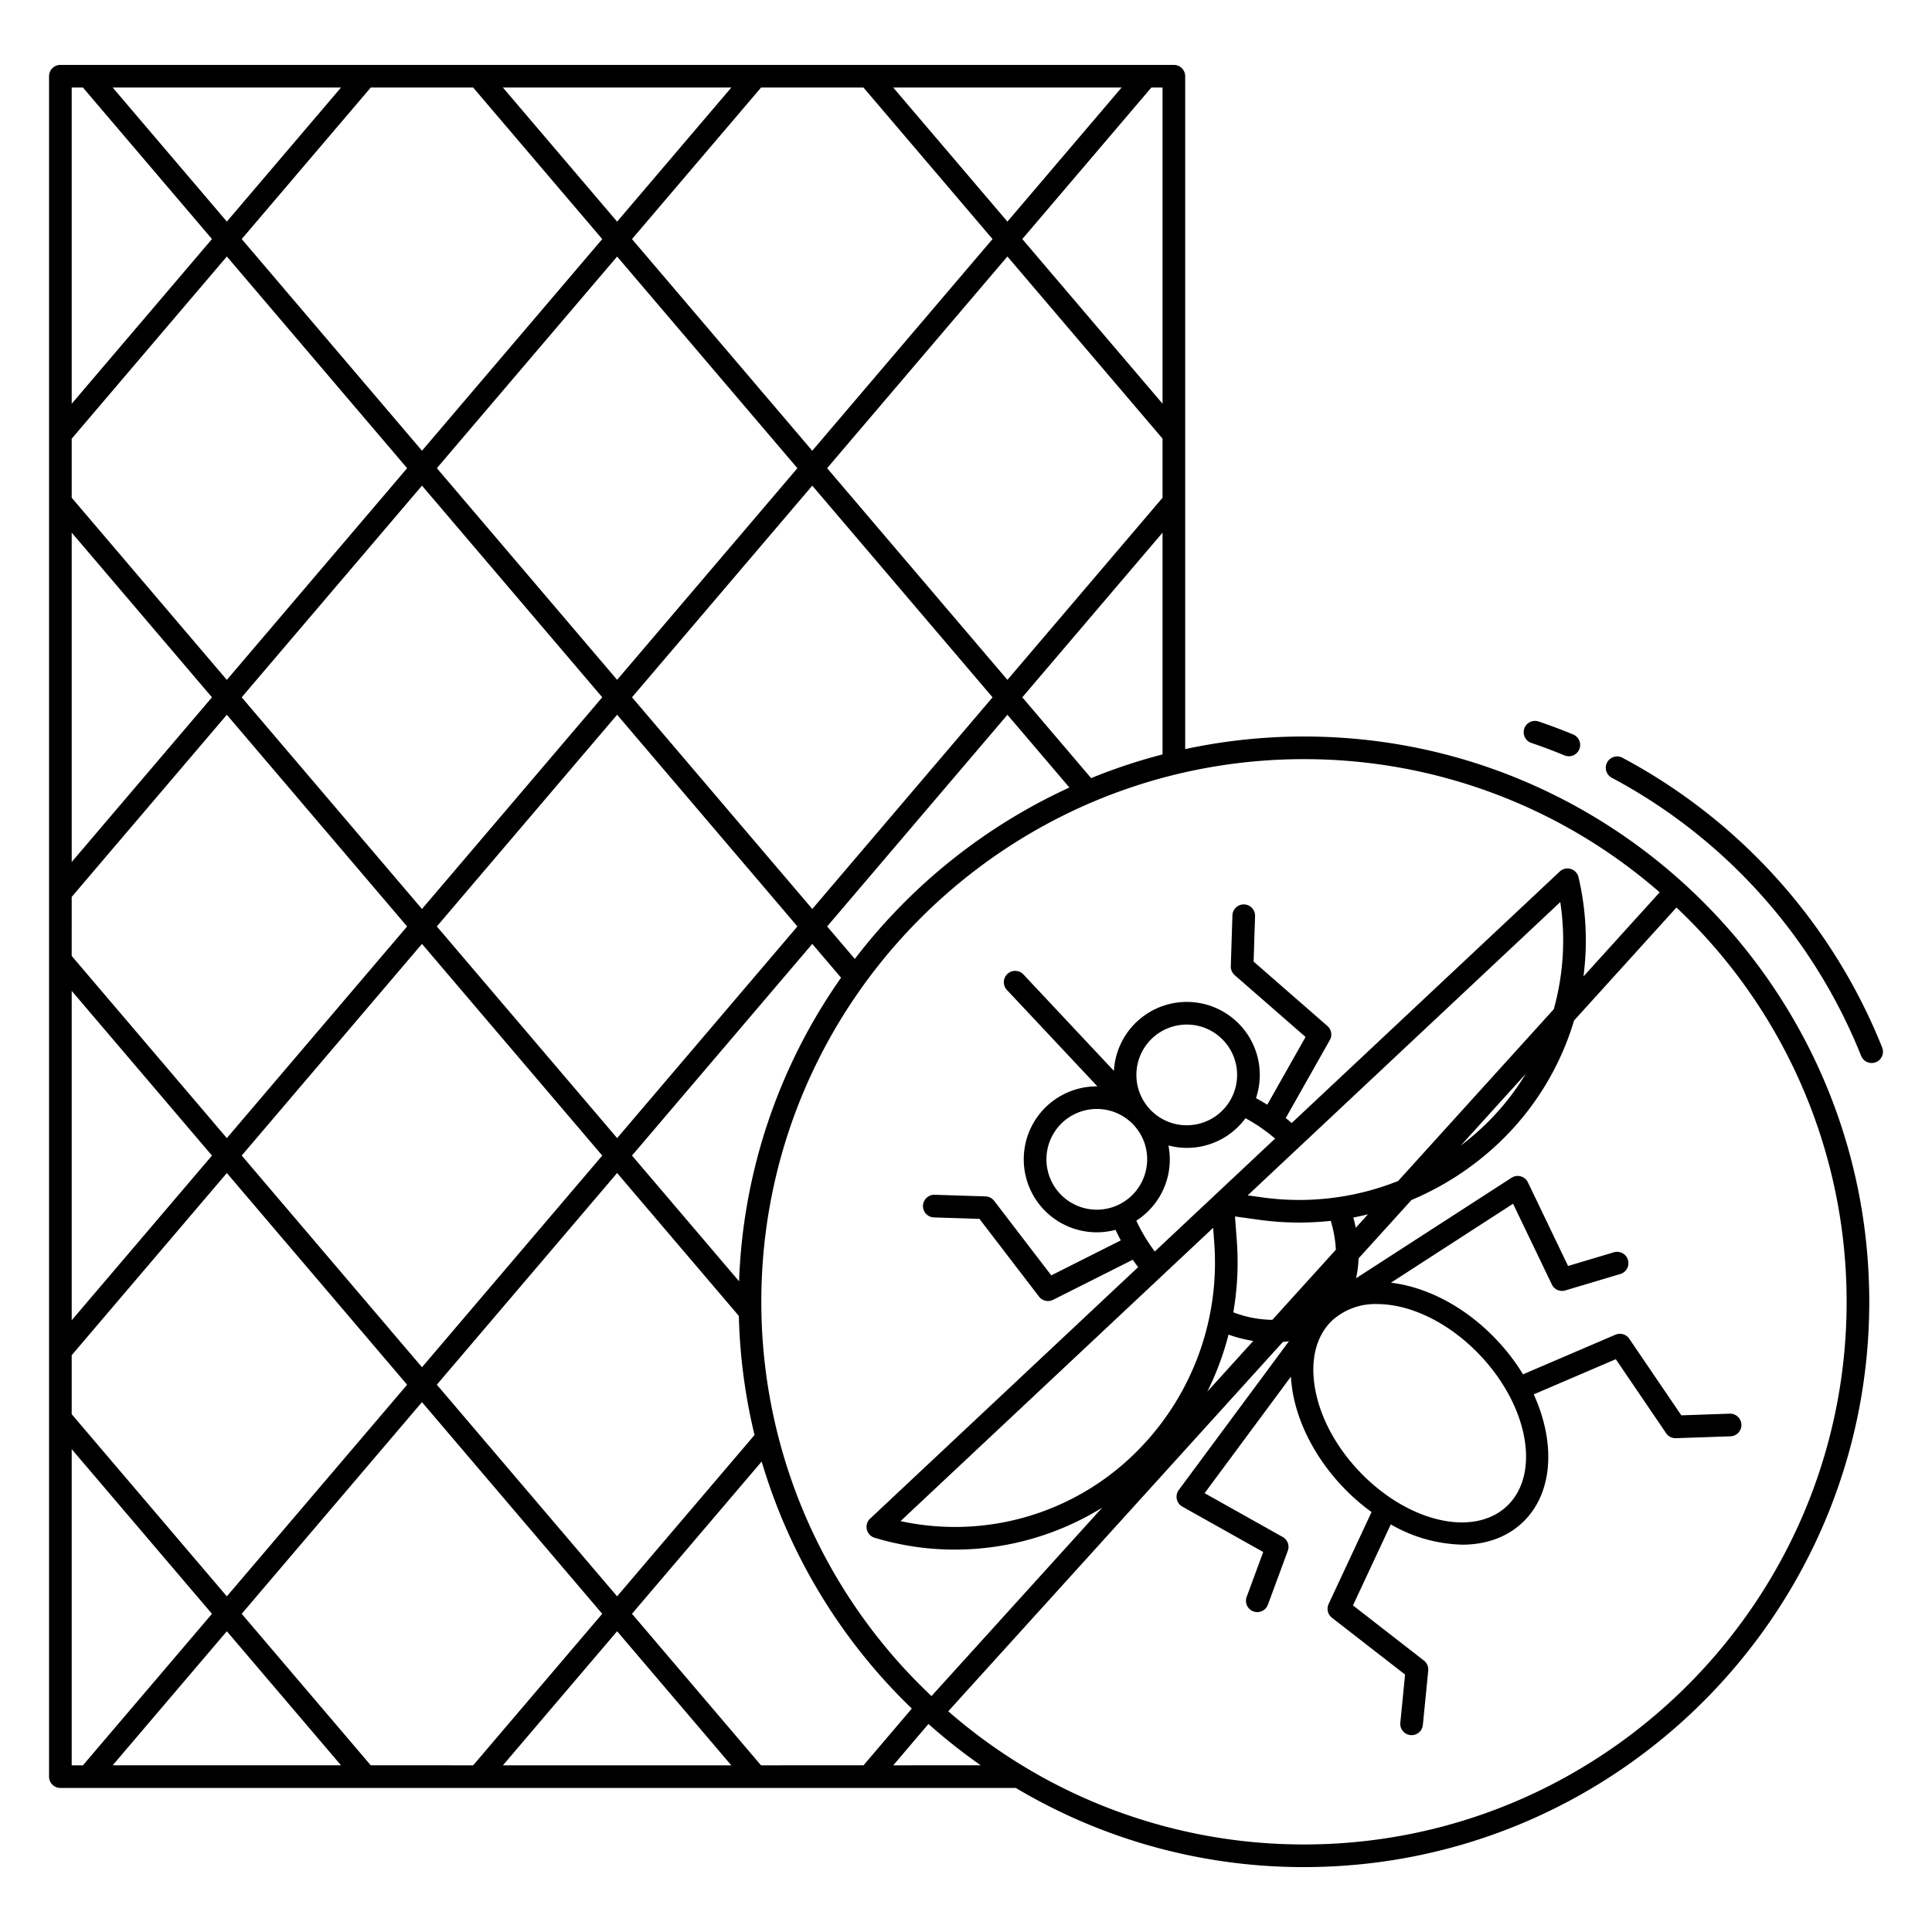<svg id="Layer_1" height="512" viewBox="0 0 512 512" width="512" xmlns="http://www.w3.org/2000/svg" data-name="Layer 1"><path d="m16 473.824h253.2a148.883 148.883 0 0 0 76.366 20.976c82.605 0 149.809-67.2 149.809-149.81s-67.2-149.809-149.809-149.809a149.82 149.82 0 0 0 -31.479 3.338v-178.319a3 3 0 0 0 -3-3h-295.087a3 3 0 0 0 -3 3v450.624a3 3 0 0 0 3 3zm13.86-6 30.255-35.524 30.256 35.522zm68.393 0-34.2-40.148 47.775-56.093 47.77 56.091-34.2 40.15zm97.547-119.09a149.4 149.4 0 0 0 4.162 31.548l-36.424 42.765-47.77-56.09 47.777-56.094zm-80.033-103.22 47.777-56.1 47.778 56.1-47.773 56.096zm80.094 94.039-28.376-33.316 47.777-56.094 7.628 8.957a148.929 148.929 0 0 0 -27.025 80.453zm23.342-94.036 47.776-56.093 16.421 19.276a150.724 150.724 0 0 0 -56.861 45.429zm51.716-60.72 37.164-43.633v58.764a148.618 148.618 0 0 0 -18.922 6.284zm-3.941-4.626-47.782-56.1 47.776-56.1 41.111 48.261v15.678zm-3.94 4.626-47.772 56.093-47.778-56.1 47.771-56.09zm-99.494-4.632-47.771-56.095 47.769-56.084 47.776 56.089zm-3.941 4.626-47.776 56.1-47.778-56.1 47.783-56.091zm-47.776 65.35 47.777 56.1-47.772 56.089-47.775-56.1zm21.454 217.683 30.261-35.524 30.258 35.524zm68.393 0-34.195-40.151 34.372-40.356a150 150 0 0 0 39.792 65.472l-12.8 15.035zm35.046 0 9.33-10.955a150.808 150.808 0 0 0 13.856 10.955zm252.655-122.834c0 79.3-64.513 143.81-143.809 143.81a143.2 143.2 0 0 1 -94.266-35.291l88.668-97.874c.544-.056 1.087-.112 1.618-.2l-29.2 39.434a3 3 0 0 0 .944 4.4l21.437 12.031-4.387 11.885a3 3 0 1 0 5.629 2.078l5.273-14.287a3 3 0 0 0 -1.346-3.656l-20.7-11.614 22.865-30.88q.1 1.659.359 3.379c1.373 8.915 6.058 18.01 13.189 25.61a55.126 55.126 0 0 0 7.826 6.9l-11.375 24.362a3 3 0 0 0 .877 3.639l19.381 15.059-1.258 12.762a3 3 0 0 0 2.69 3.28c.1.01.2.015.3.015a3 3 0 0 0 2.982-2.7l1.423-14.409a3 3 0 0 0 -1.145-2.664l-18.8-14.608 10.026-21.472a39.563 39.563 0 0 0 18.955 5.373c6.123 0 11.7-1.884 15.9-5.822 8.187-7.682 8.9-21.113 3.021-34.007l21.754-9.324 13.338 19.624a3 3 0 0 0 2.481 1.314h.1l14.471-.5a3 3 0 1 0 -.208-6l-12.816.445-13.8-20.3a3 3 0 0 0 -3.662-1.071l-24.493 10.5a54.867 54.867 0 0 0 -6.845-8.978c-8.347-8.9-18.682-14.186-28.163-15.3l32.37-20.933 10.274 21.4a3 3 0 0 0 3.562 1.577l14.593-4.354a3 3 0 1 0 -1.715-5.75l-12.14 3.622-10.64-22.157a3 3 0 0 0 -4.332-1.221l-41.216 26.636a27.329 27.329 0 0 0 .665-5.261l14.022-15.478a77.107 77.107 0 0 0 22.921-14.9 73.787 73.787 0 0 0 20.168-32.666l27.131-29.948a143.425 143.425 0 0 1 45.103 104.49zm-185.375-37.333a13.345 13.345 0 1 1 -13.349-13.769c.145 0 .29 0 .436.007a13.255 13.255 0 0 1 9.313 4.205 13.253 13.253 0 0 1 3.6 9.557zm-2.837-23.217a13.345 13.345 0 0 1 13.327-12.92c.145 0 .29 0 .436.006a13.261 13.261 0 0 1 9.306 4.207 13.345 13.345 0 1 1 -23.07 8.707zm2.736 36.9a19.22 19.22 0 0 0 6.1-13.491 19.481 19.481 0 0 0 -.354-4.289 19.478 19.478 0 0 0 4.863.64 19.273 19.273 0 0 0 13.231-5.228 19.492 19.492 0 0 0 2.33-2.634 45.744 45.744 0 0 1 7.845 5.4l-15.907 14.926-.041.038-.04.038-15.9 14.924a46.862 46.862 0 0 1 -4.893-8.167 19.507 19.507 0 0 0 2.767-2.157zm66.619-8.363a70.861 70.861 0 0 1 -36.052 4.337l-3.815-.529 82.838-77.728a67.851 67.851 0 0 1 -1.72 28.387zm33.847-28.424a67.411 67.411 0 0 1 -11.5 14.19 71.764 71.764 0 0 1 -5.753 4.853zm-77.525 63.219a77.5 77.5 0 0 0 .922-19l-.476-6.4 6.357.882a77.537 77.537 0 0 0 19.016.286 31.8 31.8 0 0 1 1.363 7.644l-16.839 18.586a29.668 29.668 0 0 1 -10.343-1.998zm5.275 7.6-12.168 13.428a76.486 76.486 0 0 0 5.622-15.107 38.54 38.54 0 0 0 6.546 1.675zm20.986-5.48a16.963 16.963 0 0 1 11.9-4.3c8.7 0 19.091 4.883 27.4 13.741 12.744 13.581 15.85 31.445 6.924 39.821-6.948 6.519-19.167 5.4-30.252-1.824-.052-.04-.112-.072-.168-.109a49.619 49.619 0 0 1 -8.881-7.508c-6.311-6.727-10.443-14.688-11.634-22.418-1.127-7.318.546-13.495 4.71-17.407zm5.539-27.235c1.3-.246 2.6-.538 3.885-.852l-3.235 3.571c-.19-.904-.39-1.808-.65-2.723zm-37.147 2.727.285 3.841a70.767 70.767 0 0 1 -22.247 57.1 68 68 0 0 1 -60.877 16.787zm24.073-124.2a143.2 143.2 0 0 1 94.263 35.29l-20.193 22.29a73.527 73.527 0 0 0 -1.313-26.3 3 3 0 0 0 -4.974-1.5l-71.034 66.653q-.78-.681-1.577-1.327l11.678-20.657a3 3 0 0 0 -.639-3.737l-19.556-17.066.384-12.056a3 3 0 0 0 -6-.192l-.429 13.478a3 3 0 0 0 1.026 2.356l18.785 16.393-10.148 17.951c-.981-.621-1.981-1.194-2.991-1.739a19.342 19.342 0 1 0 -37.648-7.221l-23.986-25.563a3 3 0 0 0 -4.375 4.106l23.988 25.557a19.337 19.337 0 0 0 -.779 38.664c.211.006.421.01.63.01a19.343 19.343 0 0 0 4.957-.657c.433.941.893 1.874 1.389 2.8l-18.424 9.27-15.143-19.758a3 3 0 0 0 -2.286-1.173l-13.478-.429a3 3 0 1 0 -.19 6l12.057.384 15.788 20.6a3 3 0 0 0 3.73.855l21.11-10.62q.69.988 1.43 1.958l-71.034 66.653a3 3 0 0 0 1.184 5.059 73.444 73.444 0 0 0 21.285 3.146 74.2 74.2 0 0 0 39.054-11.129l-45.248 49.946a143.425 143.425 0 0 1 -45.1-104.486c-.003-79.3 64.51-143.812 143.807-143.812zm-37.479-177.984v83.787l-37.17-43.636 34.2-40.151zm-10.855 0-30.256 35.525-30.262-35.525zm-68.4 0 34.2 40.152-47.776 56.1-47.774-56.093 34.206-40.159zm-35.027 0-30.263 35.533-30.267-35.533zm-68.413 0 34.208 40.16-47.768 56.083-47.775-56.095 34.192-40.148zm-35.026 0-30.25 35.521-30.252-35.521zm-71.366 0h2.983l34.193 40.148-37.176 43.652zm0 93.054 41.117-48.279 47.775 56.1-47.779 56.1-41.113-48.275zm0 24.895 37.172 43.643-37.172 43.643zm0 96.539 41.113-48.269 47.777 56.1-47.774 56.088-41.116-48.277zm0 24.9 37.176 43.65-37.176 43.646zm0 96.553 41.116-48.276 47.775 56.1-47.776 56.085-41.115-48.271zm0 24.895 37.174 43.644-34.195 40.144h-2.979z"/><path d="m429.962 200.814a3 3 0 0 0 -2.821 5.3 144.265 144.265 0 0 1 66.073 73.686 3 3 0 1 0 5.572-2.225 150.277 150.277 0 0 0 -68.824-76.761z"/><path d="m407.8 191.22a3 3 0 1 0 -1.928 5.681c2.927.994 5.867 2.1 8.738 3.289a3 3 0 0 0 2.3-5.543c-2.998-1.239-6.062-2.392-9.11-3.427z"/></svg>